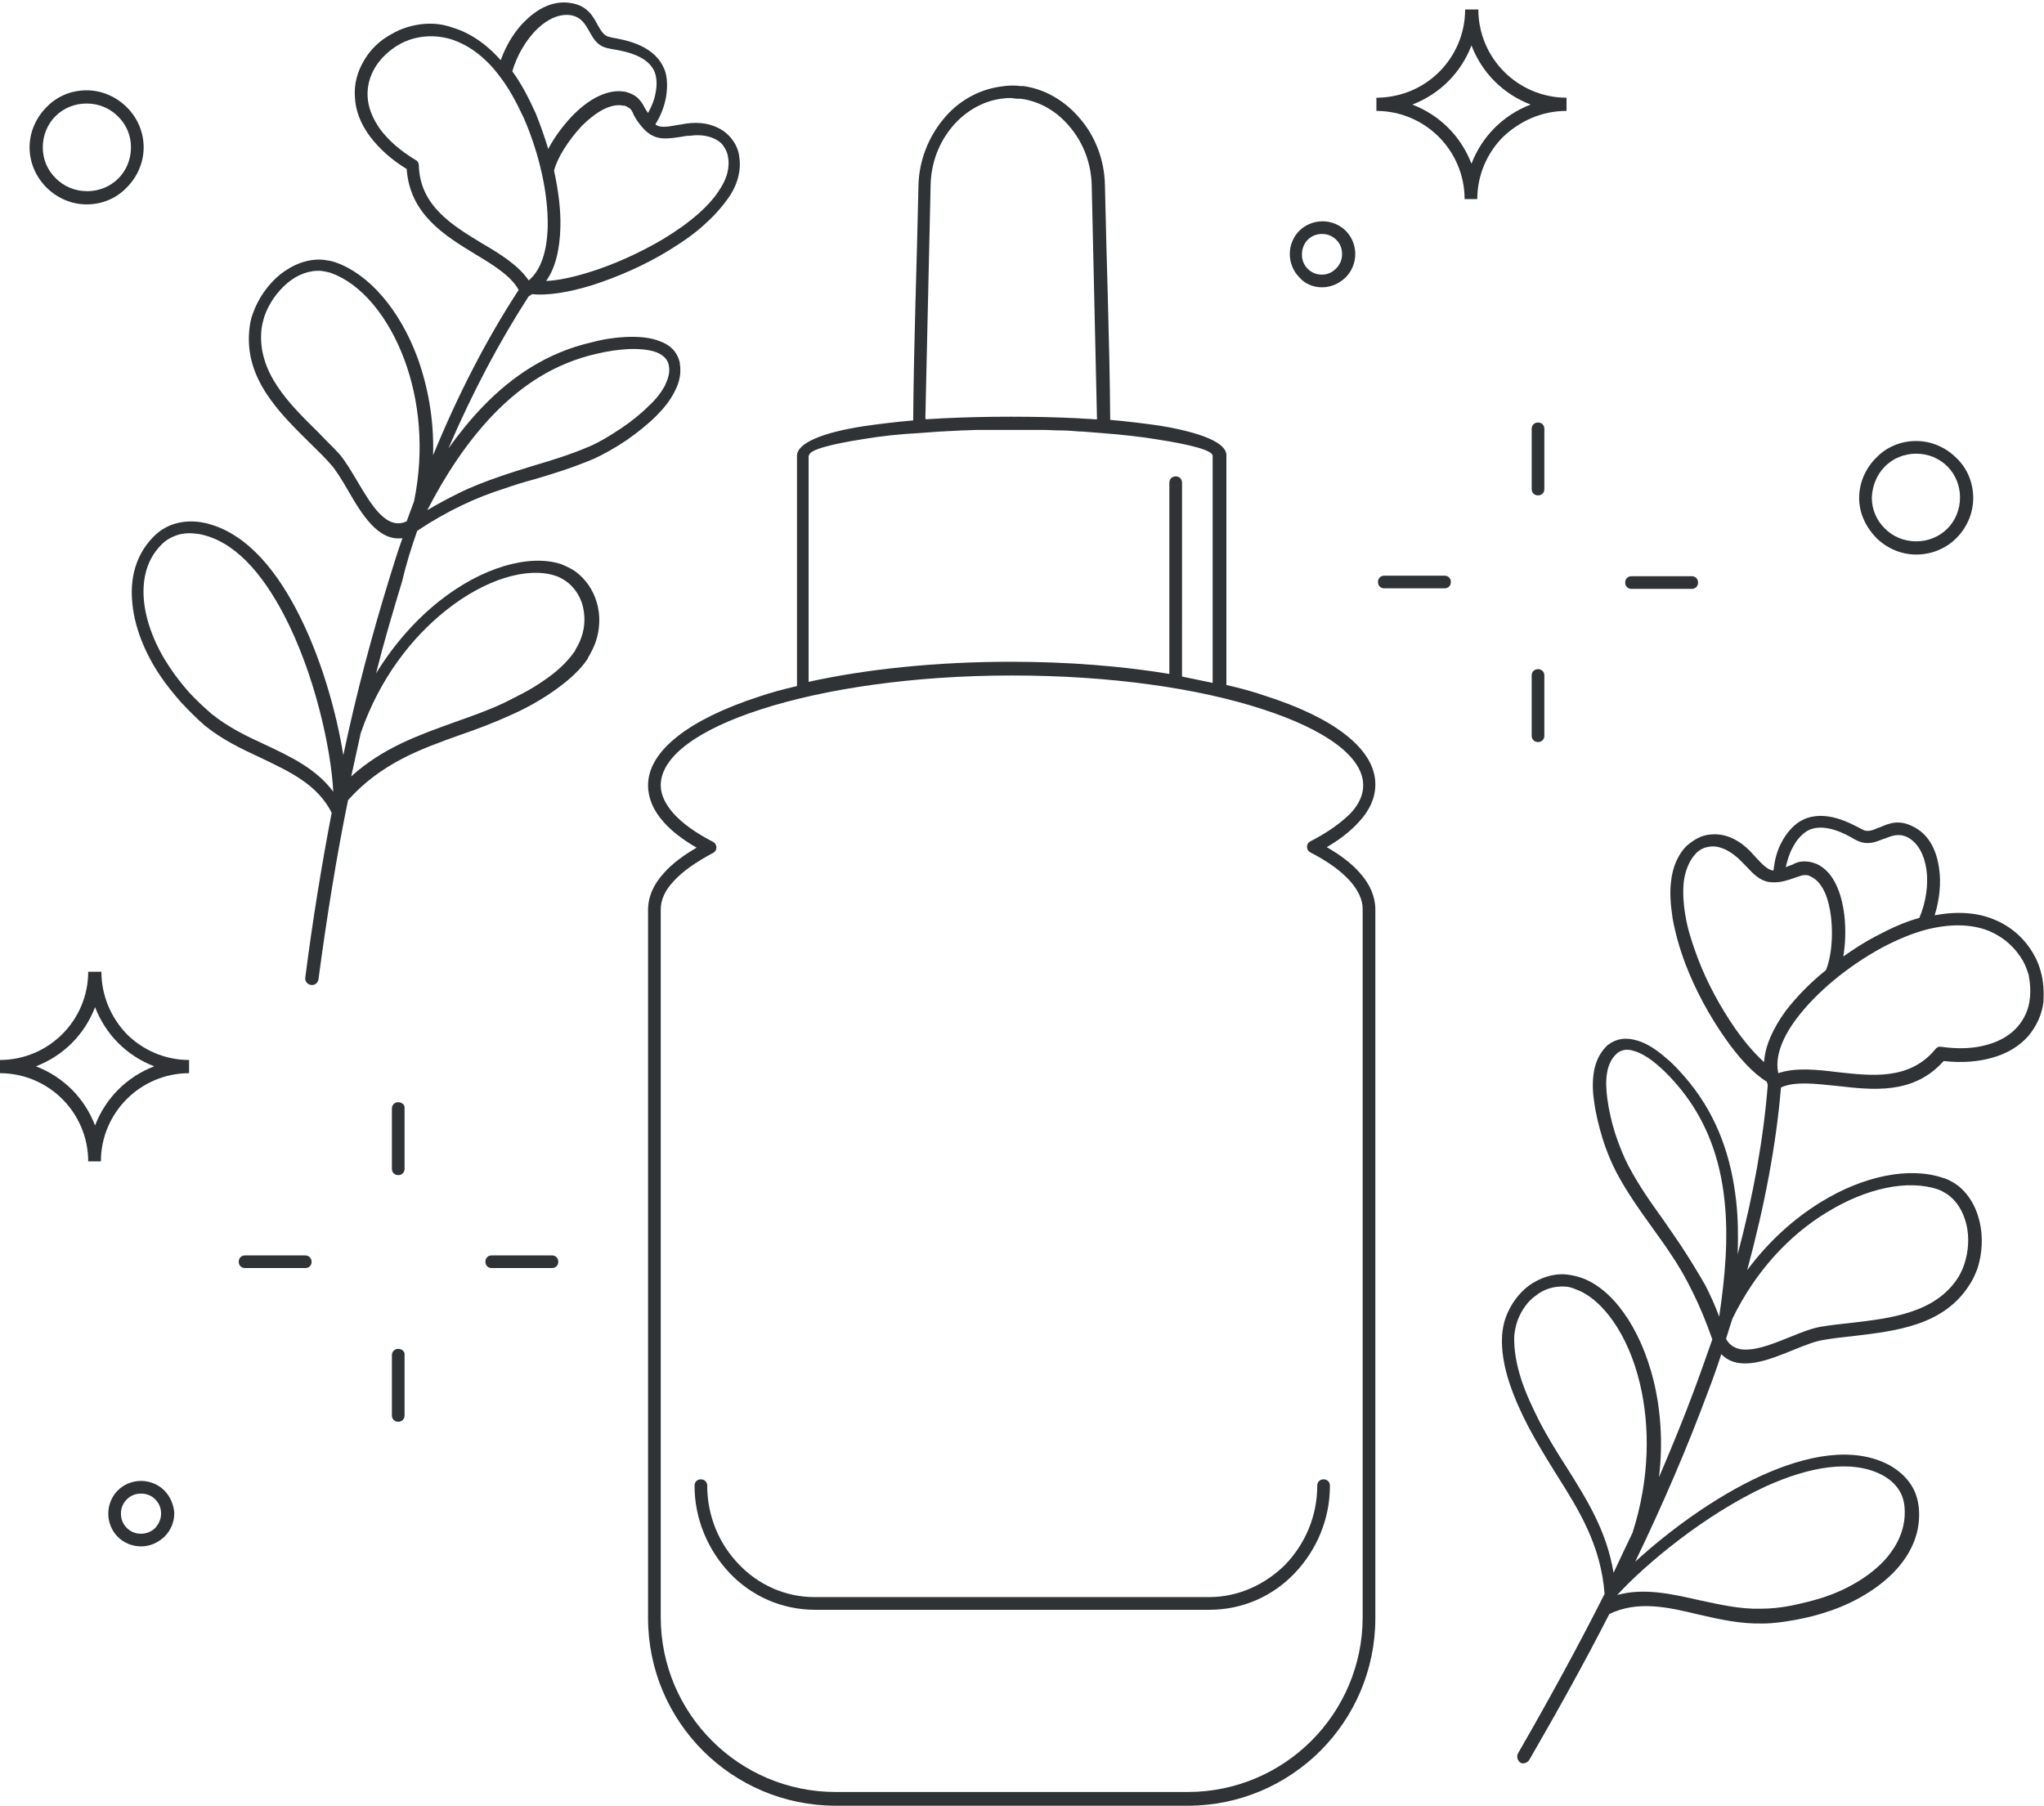 <?xml version="1.0" encoding="UTF-8"?><svg xmlns="http://www.w3.org/2000/svg" xmlns:xlink="http://www.w3.org/1999/xlink" height="341.9" preserveAspectRatio="xMidYMid meet" version="1.0" viewBox="0.0 -0.4 387.0 341.9" width="387.0" zoomAndPan="magnify"><g fill="#2f3335" id="change1_1"><path d="M257.4,155.1c2-2.2,3-4.5,3-7c0-6.7-7.9-12.6-20.7-16.7c-2.3-0.8-4.8-1.5-7.5-2.1V85.8c0-2.4-4.8-4.3-12.6-5.6 c-2.8-0.4-5.9-0.8-9.4-1.1c-0.1-14.8-0.7-29.7-1-44.5c-0.1-4.7-1.8-9.1-4.6-12.4c-2.8-3.4-6.6-5.7-10.8-6.3c-0.1,0-0.2,0-0.2,0 l-0.2,0c-0.1,0-0.2,0-0.2,0c-0.6-0.1-1.1-0.1-1.6-0.1v0c-0.8,0-1.5,0.1-2.2,0.2c-4.3,0.6-8.2,2.9-10.9,6.3 c-2.7,3.3-4.5,7.7-4.6,12.4c-0.3,14.8-0.9,29.8-1,44.5c-3.5,0.3-6.6,0.7-9.4,1.1c-7.8,1.2-12.6,3.2-12.6,5.6v43.6 c-2.6,0.6-5.2,1.3-7.5,2.1c-12.8,4.2-20.7,10.1-20.7,16.7c0,2.4,1,4.8,3,7c1.5,1.7,3.6,3.3,6.2,4.8c-2.6,1.5-4.7,3.1-6.2,4.8 c-2,2.2-3,4.5-3,7v134.1c0,9.8,4,18.7,10.4,25.1c6.4,6.4,15.3,10.4,25.1,10.4h66.7c9.8,0,18.7-4,25.1-10.4s10.4-15.3,10.4-25.1 V171.8c0-2.4-1-4.8-3-7c-1.5-1.7-3.6-3.3-6.2-4.8C253.8,158.5,255.9,156.8,257.4,155.1z M175.2,78.9l1-44.3c0.1-4.2,1.6-8,4-10.9 c2.4-2.9,5.7-4.9,9.3-5.4c0.8-0.1,1.5-0.2,2.3-0.1h0c0.5,0.1,1,0.1,1.5,0.1c3.7,0.5,7,2.5,9.4,5.5c2.4,2.9,3.9,6.7,4,10.9l1,44.3 c-0.1,0-0.2,0-0.3,0c-1-0.1-2.1-0.1-3.2-0.2c0,0,0,0,0,0c-4-0.2-8.3-0.3-12.8-0.3c-4.5,0-8.7,0.1-12.8,0.3c0,0,0,0-0.1,0 c-1.1,0.1-2.2,0.1-3.2,0.2C175.4,78.9,175.3,78.9,175.2,78.9z M153.2,85.8c0-1,4-2.1,10.5-3.1c3-0.5,6.5-0.9,10.3-1.1c0,0,0,0,0,0 c1.3-0.1,2.7-0.2,4.1-0.3c0.1,0,0.2,0,0.3,0c1.2-0.1,2.4-0.1,3.6-0.2c1.1,0,2.2-0.1,3.4-0.1c0,0,0.1,0,0.1,0c0.6,0,1.2,0,1.8,0 c0.2,0,0.4,0,0.6,0c0.5,0,0.9,0,1.4,0c0.7,0,1.4,0,2.1,0s1.4,0,2.1,0c0.5,0,0.9,0,1.4,0c0.2,0,0.4,0,0.6,0c0.6,0,1.2,0,1.8,0 c0,0,0.1,0,0.1,0c1.1,0,2.3,0.1,3.4,0.1c1.2,0,2.4,0.1,3.6,0.2c0.1,0,0.3,0,0.4,0c1.3,0.1,2.6,0.2,3.8,0.3 c3.9,0.3,7.5,0.7,10.5,1.2c6.5,1,10.5,2.1,10.5,3.1v43c-1.9-0.4-3.8-0.8-5.8-1.2V91c0-0.7-0.5-1.2-1.2-1.2s-1.2,0.5-1.2,1.2v36.2 c-9.1-1.5-19.3-2.3-30-2.3v0c-14.2,0-27.4,1.4-38.3,3.8V85.8z M248.1,158.9c-0.6,0.3-0.8,1-0.5,1.6c0.1,0.2,0.3,0.4,0.5,0.5 c3.3,1.7,5.8,3.5,7.5,5.4c1.5,1.7,2.4,3.5,2.4,5.3v134.1c0,9.1-3.7,17.4-9.7,23.4c-6,6-14.3,9.7-23.4,9.7h-66.7 c-9.1,0-17.4-3.7-23.4-9.7c-6-6-9.7-14.3-9.7-23.4V171.8c0-1.8,0.8-3.6,2.4-5.3c1.7-1.9,4.3-3.7,7.5-5.4c0.6-0.3,0.8-1,0.5-1.6 c-0.1-0.2-0.3-0.4-0.5-0.5c-3.3-1.7-5.8-3.5-7.5-5.4c-1.5-1.7-2.4-3.5-2.4-5.3c0-5.5,7.2-10.6,19-14.4c12.1-3.9,28.9-6.4,47.5-6.4 c18.6,0,35.3,2.4,47.5,6.4h0c11.7,3.8,19,8.9,19,14.4c0,1.8-0.8,3.6-2.4,5.3C253.9,155.4,251.4,157.2,248.1,158.9z"/><path d="M228.9,302h-74.7c-5.6,0-10.7-2.4-14.3-6.2c-3.7-3.8-6-9.1-6-14.9c0-0.7-0.5-1.2-1.2-1.2 c-0.7,0-1.2,0.5-1.2,1.2c0,6.4,2.6,12.3,6.7,16.6c4.1,4.3,9.8,6.9,16.1,6.9h74.7c6.3,0,12-2.6,16.1-6.9c4.1-4.3,6.7-10.1,6.7-16.6 c0-0.7-0.5-1.2-1.2-1.2c-0.7,0-1.2,0.5-1.2,1.2h0c0,5.8-2.3,11-6,14.9C239.6,299.6,234.5,302,228.9,302z"/><path d="M79,100.1c3-2,5.7-3.5,8.4-4.8c2.7-1.3,5.3-2.3,7.8-3.1c2-0.7,3.9-1.3,5.8-1.8c3.8-1.1,7.6-2.3,11.6-4 c1.7-0.8,3.9-2,6.1-3.5c2-1.4,3.9-2.9,5.6-4.6c1.4-1.4,2.6-2.9,3.4-4.5c0.8-1.5,1.2-3,1.1-4.5c0-0.4-0.1-0.7-0.1-1.1 c-0.5-2-1.8-3.3-3.8-4c-1.7-0.7-3.9-0.9-6.4-0.8c-2,0.1-4.2,0.4-6.4,1c-8.4,1.9-15.1,6.4-20.7,12.2c-2.3,2.4-4.5,5.1-6.5,7.9 c4.6-10.7,9.7-20.3,15.2-28.8c0.2-0.1,0.4-0.2,0.6-0.4c2.8,0.3,6.9-0.3,11.4-1.7c4.7-1.5,9.8-3.7,14.4-6.5c2.6-1.6,5.1-3.3,7.1-5.2 c1.9-1.7,3.5-3.6,4.7-5.4c1.5-2.4,2-4.9,1.7-7c-0.1-1.1-0.5-2.2-1.1-3.1c-0.6-0.9-1.4-1.7-2.4-2.3c-1.7-1-3.9-1.5-6.6-1.1 c-0.5,0.1-1.2,0.2-1.8,0.3c-1.6,0.3-3,0.5-3.8,0c-0.1,0-0.1-0.1-0.2-0.2c1.1-1.7,1.7-3.5,2-5.1c0.4-2.4,0.2-4.5-0.6-5.9 c-2.1-4.2-7.6-5-9.7-5.4l-0.4-0.1c-1.1-0.2-1.6-1.2-2.2-2.2c-0.9-1.7-1.9-3.6-4.9-4.2l-0.1,0c-3.1-0.6-6.1,0.8-8.5,3.1 c-2.2,2-3.9,4.9-4.9,7.7c-2.9-3.3-6.1-5.3-9.2-6.2C82.3,3.6,78.7,4,75.6,5.3c-1.1,0.5-2.1,1.1-3,1.7c-1.5,1.1-2.8,2.5-3.7,4.1 c-1.2,2-1.9,4.4-1.7,6.9c0.1,2.4,1,5,2.9,7.5c1.6,2.1,3.8,4.2,6.9,6.1c0.6,8.6,7.2,12.6,13.1,16.2c3.5,2.1,6.7,4.1,8.1,6.7 c-6,9.2-11.4,19.6-16.2,31.3c0.2-6.8-1-13.1-3-18.6c-3.4-9.1-9.2-15.7-15.4-17.9c-0.8-0.3-1.6-0.4-2.3-0.5c-3-0.3-5.9,0.9-8.3,2.8 c-2.3,1.9-4.1,4.5-5.1,7.3c-0.4,1-0.6,2.1-0.7,3.2c-0.9,9.2,5.6,15.6,11.6,21.5c1.3,1.3,2.7,2.6,3.8,3.9c1,1.1,2.1,2.9,3.2,4.8 c2.7,4.7,5.8,9.8,10.4,9.2c-0.9,2.5-1.7,5.1-2.5,7.7c-3.2,10.4-6.2,21.5-8.7,33.4c-1.3-8.2-4.3-18.9-8.9-27.6 c-4.4-8.4-10.3-15.1-17.9-16.5c-1.8-0.3-3.6-0.2-5.2,0.3c-1.6,0.5-3,1.4-4.2,2.7c-3.1,3.3-4.1,7.5-3.8,11.6 c0.3,5.2,2.6,10.4,5.3,14.4c1.2,1.8,2.6,3.5,4,5.1c1.5,1.6,3,3.1,4.5,4.4c3.2,2.6,6.9,4.4,10.6,6.1c5.4,2.6,10.7,5,13.4,10.4 c-1.9,9.9-3.6,20.3-5,31.2c-0.1,0.7,0.4,1.3,1.1,1.4c0.7,0.1,1.3-0.4,1.4-1.1v0c1.6-11.9,3.4-23.2,5.6-33.9 c6.2-6.9,13.5-9.6,21.1-12.3c3.2-1.1,6.4-2.3,9.7-3.8c2.5-1.1,5.3-2.6,7.9-4.4c2.6-1.8,5.1-3.9,6.7-6.3l0-0.1c0.6-1,1.1-2,1.5-3.1 c0.8-2.4,0.9-5,0.2-7.4c-0.7-2.4-2.1-4.5-4.2-6c-0.8-0.5-1.6-0.9-2.6-1.3c-5.9-1.9-14.8,0.5-23,7c-4.3,3.4-8.5,8-12,13.7 c1.5-6,3.2-11.7,4.9-17.3C76.9,106.4,77.9,103.2,79,100.1z M93.4,78.1c5.3-5.5,11.6-9.7,19.5-11.5c2.1-0.5,4.1-0.8,6-0.9 c2.1-0.1,4,0.1,5.4,0.6c1.2,0.5,2,1.2,2.3,2.3c0,0.2,0.1,0.4,0.1,0.7c0.1,1.1-0.3,2.2-0.8,3.3c-0.7,1.3-1.7,2.6-3,3.8 c-1.6,1.6-3.5,3.1-5.3,4.3c-2.1,1.4-4.1,2.6-5.7,3.3c-3.9,1.7-7.6,2.8-11.3,3.9c-1.9,0.6-3.9,1.2-5.9,1.9c-2.6,0.9-5.3,1.9-8.1,3.3 c-1.8,0.9-3.7,1.9-5.7,3.1C84.3,89.6,88.4,83.3,93.4,78.1z M129,25.5c0.5-0.1,1-0.2,1.7-0.2c2.1-0.3,3.8,0.1,5,0.8 c0.7,0.4,1.2,0.9,1.5,1.5c0.4,0.6,0.6,1.3,0.7,2.1c0.2,1.6-0.2,3.5-1.4,5.4c-1,1.7-2.4,3.3-4.2,4.9c-1.9,1.7-4.3,3.4-6.8,4.9 c-4.4,2.6-9.3,4.8-13.8,6.2c-3.2,1-6,1.6-8.3,1.7c1.8-2.5,2.6-6.1,2.7-10.2c0.1-3.3-0.4-7-1.2-10.7l0,0c0.6-2.4,2.7-5.7,5.2-8.4 l0.1-0.1c2.5-2.5,5.4-4.3,7.8-3.8l0.2,0c0.4,0.1,0.7,0.3,1,0.5c0.3,0.2,0.5,0.6,0.7,1l0,0.1c0.5,1,1.1,1.8,1.7,2.5 c0.6,0.7,1.3,1.3,2,1.6C125.1,26.1,127,25.8,129,25.5z M101.8,5c1.9-1.8,4.2-2.9,6.4-2.5l0,0c1.9,0.4,2.6,1.7,3.3,2.9 c0.9,1.6,1.6,3,3.9,3.4l0.5,0.1c1.8,0.3,6.4,1,7.9,4c0.5,1,0.7,2.6,0.3,4.4c-0.2,1.2-0.7,2.4-1.4,3.7c-0.2-0.3-0.5-0.7-0.7-1.1 c-0.3-0.7-0.8-1.3-1.3-1.8c-0.6-0.5-1.2-0.8-1.9-1l-0.3-0.1c-3.4-0.7-7.1,1.4-10.1,4.5l-0.1,0.1c-1.8,1.9-3.4,4.1-4.5,6.2 c-0.7-2.3-1.5-4.6-2.4-6.8c-1.4-3.1-2.8-5.7-4.4-7.9C97.8,10.3,99.5,7.2,101.8,5z M91.3,45.7c-5.6-3.4-11.8-7.1-12-14.8 c0-0.4-0.2-0.8-0.6-1c-3-1.8-5.2-3.8-6.7-5.8c-1.5-2.1-2.3-4.2-2.4-6.2c-0.1-2,0.4-3.8,1.4-5.5c0.8-1.3,1.8-2.4,3.1-3.4 c0.8-0.6,1.6-1.1,2.5-1.5c2.5-1.1,5.6-1.4,8.7-0.5c3.2,1,6.5,3.2,9.5,7.3c1.6,2.1,3,4.7,4.4,7.7c2.9,6.7,4.6,14.2,4.5,20.4 c-0.1,4.6-1.2,8.3-3.6,10.3v0C98.2,49.9,94.9,47.8,91.3,45.7z M67.7,90.8c-1.2-2-2.3-3.9-3.5-5.3c-1.2-1.3-2.6-2.6-3.9-4 c-5.6-5.5-11.6-11.4-10.8-19.5c0.1-0.8,0.3-1.7,0.6-2.6c0.8-2.3,2.4-4.6,4.3-6.2c1.9-1.6,4.2-2.5,6.5-2.3c0.6,0.1,1.2,0.2,1.8,0.4 c5.6,2,10.8,8.1,13.9,16.5c2.8,7.6,3.8,16.9,1.8,26.7c-0.5,1.3-0.9,2.5-1.4,3.8C73.2,100.1,70.3,95.2,67.7,90.8z M50.2,140.6 c-3.5-1.6-7-3.3-10.1-5.8c-1.4-1.2-2.9-2.6-4.3-4.1c-1.3-1.5-2.6-3.1-3.7-4.8c-2.5-3.7-4.6-8.5-4.9-13.2c-0.2-3.6,0.6-7.1,3.2-9.8 c0.9-1,2-1.6,3.2-2c1.2-0.4,2.6-0.4,4-0.2c6.7,1.2,12,7.4,16.1,15.2c5.9,11.2,9,25.6,9.4,33.6C59.9,145.2,55.1,142.9,50.2,140.6z M84.4,115.2c7.5-6,15.5-8.3,20.7-6.6c0.7,0.2,1.4,0.6,2,1c1.6,1.1,2.7,2.8,3.2,4.6c0.5,1.9,0.5,4-0.2,6c-0.3,0.9-0.7,1.7-1.2,2.5 l0,0.1c-1.5,2.2-3.6,4.1-6,5.7c-2.4,1.7-5.1,3-7.5,4.2c-3.2,1.5-6.4,2.6-9.5,3.7c-6.9,2.5-13.4,4.8-19.4,10.2 c0.6-2.8,1.2-5.5,1.8-8.2C71.9,128,78,120.3,84.4,115.2z"/><path d="M386.4,183.6c-0.3-1.1-0.7-2.2-1.3-3.2c-1.6-2.9-4.2-5.4-7.8-6.8c-3-1.2-6.7-1.5-11-0.7 c0.9-2.9,1.3-6.2,0.8-9.1c-0.5-3.4-2-6.3-4.9-7.7c-2.7-1.4-4.6-0.6-6.4,0.2l-0.1,0c-1.1,0.5-2.1,0.9-3,0.4l-0.4-0.2 c-1.9-1-6.7-3.7-10.9-1.7c-1.5,0.7-3,2.2-4.1,4.3c-0.8,1.5-1.3,3.2-1.5,5.3c-0.1,0-0.2,0-0.3,0c-0.9-0.2-1.9-1.2-3-2.4 c-0.4-0.4-0.8-0.9-1.2-1.3c-1.9-1.9-3.9-2.9-5.9-3.1c-1.1-0.1-2.2,0-3.3,0.4c-1,0.4-1.9,1-2.8,1.8c-1.5,1.5-2.6,3.8-2.9,6.6 c-0.3,2.2-0.1,4.6,0.3,7.2c0.5,2.7,1.3,5.6,2.4,8.5c1.9,5,4.6,9.9,7.4,13.9c2.7,3.9,5.5,6.9,8,8.4c0.1,0.2,0.1,0.4,0.2,0.6 c-0.8,10.1-2.7,20.8-5.7,32.1c0.1-3.4,0.1-6.8-0.3-10.2c-0.9-8-3.4-15.6-8.8-22.3c-1.4-1.7-2.9-3.4-4.5-4.7 c-1.8-1.6-3.7-2.8-5.5-3.3c-2-0.6-3.8-0.4-5.4,0.8l0,0c-0.3,0.2-0.5,0.5-0.8,0.8c-1,1.2-1.6,2.6-1.9,4.2c-0.3,1.7-0.3,3.7,0,5.6 c0.3,2.4,0.9,4.8,1.6,7.1c0.8,2.6,1.8,4.9,2.7,6.6c2.1,3.9,4.4,7.1,6.7,10.3c1.2,1.7,2.4,3.3,3.5,5c1.5,2.2,2.9,4.6,4.2,7.3 c1.3,2.6,2.5,5.5,3.7,8.9c-1.1,3.1-2.2,6.3-3.4,9.5c-2,5.4-4.3,11-6.7,16.6c0.8-6.6,0.3-12.8-1-18.2c-2.5-10.2-7.9-17.6-13.8-19.6 c-0.9-0.3-1.9-0.5-2.8-0.6c-2.6-0.2-5,0.7-7,2.1c-2,1.5-3.5,3.6-4.4,6c-0.4,1.1-0.6,2.2-0.7,3.4c-0.2,2.9,0.4,6.1,1.4,9.1 c1,3,2.3,5.8,3.6,8.3c1.7,3.2,3.5,6.1,5.3,9c4.3,6.8,8.4,13.4,9.1,22.6c-4.9,9.7-10.4,19.8-16.4,30.2c-0.3,0.6-0.1,1.3,0.4,1.7 s1.3,0.1,1.7-0.4l0,0c5.5-9.5,10.6-18.7,15.2-27.7c5.4-2.6,11.1-1.3,16.9,0.1c3.9,0.9,7.9,1.8,12.1,1.7c2,0,4.1-0.3,6.3-0.7 c2.1-0.4,4.2-0.9,6.2-1.6c4.6-1.5,9.6-4.3,13-8.1c2.8-3.2,4.5-7,4.1-11.5c-0.2-1.8-0.7-3.3-1.7-4.7c-1-1.4-2.3-2.5-3.9-3.4 c-6.8-3.6-15.6-1.9-24.2,2c-9,4.1-17.8,10.7-23.9,16.3c5.3-11,9.8-21.5,13.6-31.7c1-2.6,1.9-5.1,2.7-7.6c3.3,3.4,8.8,1.2,13.9-0.9 c2-0.8,4-1.6,5.5-1.8c1.7-0.3,3.5-0.5,5.4-0.7c8.4-1,17.4-2,22.3-9.9c0.6-0.9,1-1.9,1.4-2.9c0.9-2.8,1.1-6,0.4-8.9 c-0.7-3-2.3-5.7-4.8-7.3c-0.7-0.4-1.4-0.8-2.2-1c-6.3-2.1-15-0.4-23.2,4.7c-5,3.1-9.8,7.4-13.8,12.8c3.3-12.2,5.5-23.8,6.4-34.6 c2.7-1.2,6.4-0.7,10.5-0.3c6.9,0.8,14.6,1.7,20.3-4.7c3.6,0.4,6.6,0.1,9.1-0.6c3-0.8,5.3-2.3,6.9-4.1c1.6-1.9,2.6-4.1,2.9-6.5 C387,187.3,386.9,185.4,386.4,183.6z M318.3,235.5c-1.2-1.8-2.4-3.5-3.5-5.1c-2.3-3.2-4.5-6.3-6.5-10.1c-0.8-1.5-1.7-3.7-2.5-6.1 c-0.7-2.2-1.2-4.5-1.5-6.7c-0.2-1.7-0.3-3.4,0-4.9c0.2-1.2,0.7-2.3,1.4-3.1c0.2-0.2,0.3-0.3,0.5-0.5l0,0c0.9-0.7,2-0.8,3.2-0.4 c1.4,0.4,3,1.4,4.6,2.8c1.4,1.2,2.8,2.7,4.2,4.4c5.1,6.3,7.5,13.5,8.3,21c0.8,7.2,0.1,14.7-1,22.1c-0.8-2.2-1.7-4.1-2.6-5.9 C321.3,240.2,319.8,237.8,318.3,235.5z M334.4,281c8-3.6,16.1-5.2,22-2.1c1.3,0.7,2.3,1.6,3,2.6c0.7,1,1.1,2.2,1.2,3.5 c0.3,3.8-1.2,7-3.5,9.7c-3.1,3.5-7.7,6-12,7.4c-1.9,0.6-4,1.1-5.9,1.5c-2,0.4-4,0.6-5.9,0.6c-3.9,0.1-7.7-0.8-11.5-1.6 c-5.3-1.2-10.5-2.4-15.6-1C311.6,295.7,322.9,286.3,334.4,281z M296.6,277.4c-1.8-2.8-3.6-5.7-5.2-8.8c-1.2-2.4-2.5-5.1-3.4-7.9 c-0.9-2.8-1.4-5.6-1.3-8.2c0.1-1,0.3-1.9,0.6-2.8c0.7-1.9,1.9-3.7,3.5-4.8c1.5-1.2,3.4-1.8,5.4-1.7c0.7,0,1.4,0.2,2.1,0.5 c5.1,1.8,10,8.6,12.2,17.9c1.9,8,1.9,17.9-1.4,28.2c-1.2,2.5-2.4,5-3.6,7.6C304.2,289.5,300.5,283.6,296.6,277.4z M345.8,229.2 c7.6-4.7,15.5-6.3,21.1-4.4c0.6,0.2,1.1,0.5,1.6,0.8c2,1.3,3.2,3.4,3.8,5.8c0.6,2.5,0.4,5.2-0.4,7.6c-0.3,0.9-0.7,1.7-1.1,2.4 c-4.3,6.8-12.7,7.8-20.5,8.7c-1.9,0.2-3.7,0.4-5.5,0.7c-1.8,0.3-3.8,1.1-6,2c-4.7,1.9-10,4-12,0.3c0.4-1.3,0.8-2.6,1.2-3.8 C332.4,240.2,338.9,233.4,345.8,229.2z M339.4,160.1c0.8-1.6,2-2.8,3-3.3c3.1-1.5,7.2,0.8,8.7,1.7l0.4,0.2c2,1,3.5,0.4,5.2-0.3 l0.1,0c1.3-0.5,2.6-1.1,4.3-0.3c2,1,3.2,3.3,3.6,5.9c0.5,3.1-0.1,6.6-1.3,9.4c-2.6,0.7-5.3,1.9-8.3,3.5c-2.1,1.1-4.1,2.4-6.1,3.8 c0.4-2.3,0.5-5.1,0.2-7.8c-0.5-4.2-2-8.2-5.2-9.7l-0.3-0.1c-0.7-0.3-1.4-0.4-2.2-0.4c-0.7,0-1.4,0.2-2.1,0.6 c-0.5,0.2-0.9,0.3-1.3,0.5C338.4,162.5,338.8,161.2,339.4,160.1z M328.5,194.3c-2.7-3.9-5.3-8.6-7.1-13.4c-1-2.7-1.9-5.4-2.3-8 c-0.4-2.3-0.5-4.5-0.3-6.4c0.3-2.2,1.1-4,2.2-5.2c0.5-0.6,1.2-1,1.8-1.2c0.7-0.2,1.4-0.3,2.1-0.2c1.4,0.2,2.9,1,4.4,2.4 c0.4,0.4,0.8,0.8,1.2,1.2c1.4,1.5,2.6,2.8,4.4,3.1c0.8,0.1,1.6,0.1,2.6-0.1c0.9-0.2,1.8-0.5,2.9-0.9l0.1,0c0.4-0.2,0.8-0.3,1.2-0.3 c0.4,0,0.7,0,1,0.2l0.2,0.1c2.3,1.1,3.4,4.3,3.8,7.8c0.4,3.7,0,7.6-1,9.9l0,0c-3,2.4-5.6,5.1-7.6,7.7c-2.4,3.3-3.9,6.6-4.1,9.7 C332.3,199.2,330.4,197,328.5,194.3z M384.3,188.8c-0.2,1.9-1,3.7-2.3,5.2c-1.3,1.5-3.2,2.7-5.7,3.4c-2.4,0.7-5.3,0.9-8.8,0.4 c-0.5-0.1-0.9,0.2-1.1,0.5c-4.9,5.9-12.1,5-18.5,4.3c-4.1-0.5-8-0.9-11.2,0.2c-0.7-3,0.7-6.7,3.5-10.4v0c3.7-4.9,9.6-9.8,16-13.3 c3-1.6,5.7-2.7,8.2-3.4c4.9-1.3,8.9-1.1,12,0.1c3,1.2,5.2,3.3,6.6,5.7c0.5,0.9,0.8,1.8,1.1,2.7 C384.4,185.8,384.5,187.3,384.3,188.8z"/><path d="M292.4,80.8c0-0.7-0.5-1.2-1.2-1.2s-1.2,0.5-1.2,1.2v11.4c0,0.7,0.5,1.2,1.2,1.2s1.2-0.5,1.2-1.2V80.8z"/><path d="M291.2,126.3c-0.7,0-1.2,0.5-1.2,1.2v11.4c0,0.7,0.5,1.2,1.2,1.2s1.2-0.5,1.2-1.2v-11.4 C292.4,126.8,291.9,126.3,291.2,126.3z"/><path d="M308.9,111.1h11.4c0.7,0,1.2-0.5,1.2-1.2s-0.5-1.2-1.2-1.2h-11.4c-0.7,0-1.2,0.5-1.2,1.2 S308.2,111.1,308.9,111.1z"/><path d="M273.5,108.6h-11.4c-0.7,0-1.2,0.5-1.2,1.2s0.5,1.2,1.2,1.2h11.4c0.7,0,1.2-0.5,1.2-1.2 S274.2,108.6,273.5,108.6z"/><path d="M75.4,208.3c-0.7,0-1.2,0.5-1.2,1.2v11.4c0,0.7,0.5,1.2,1.2,1.2c0.7,0,1.2-0.5,1.2-1.2v-11.4 C76.7,208.8,76.1,208.3,75.4,208.3z"/><path d="M75.4,255c-0.7,0-1.2,0.5-1.2,1.2v11.4c0,0.7,0.5,1.2,1.2,1.2c0.7,0,1.2-0.5,1.2-1.2v-11.4 C76.7,255.5,76.1,255,75.4,255z"/><path d="M104.5,237.3H93.1c-0.7,0-1.2,0.5-1.2,1.2s0.5,1.2,1.2,1.2h11.4c0.7,0,1.2-0.5,1.2-1.2 S105.2,237.3,104.5,237.3z"/><path d="M57.8,237.3H46.4c-0.7,0-1.2,0.5-1.2,1.2s0.5,1.2,1.2,1.2h11.4c0.7,0,1.2-0.5,1.2-1.2S58.4,237.3,57.8,237.3z"/><path d="M355.2,101.4c1.9,1.9,4.6,3.2,7.6,3.2c3,0,5.7-1.2,7.6-3.1l0,0c1.9-1.9,3.2-4.6,3.2-7.6c0-3-1.2-5.7-3.2-7.6 c-1.9-1.9-4.6-3.2-7.6-3.2s-5.7,1.2-7.6,3.2c-1.9,1.9-3.2,4.6-3.2,7.6C352,96.7,353.2,99.3,355.2,101.4L355.2,101.4z M356.9,87.9 c1.5-1.5,3.6-2.4,5.9-2.4s4.4,0.9,5.9,2.4v0c1.5,1.5,2.4,3.6,2.4,5.9c0,2.3-0.9,4.4-2.4,5.9c-1.5,1.5-3.6,2.4-5.9,2.4 c-2.3,0-4.4-0.9-5.9-2.4l-0.1-0.1c-1.5-1.5-2.4-3.5-2.4-5.8C354.5,91.5,355.4,89.4,356.9,87.9z"/><path d="M8.8,35.1c1.9,1.9,4.6,3.2,7.6,3.2s5.7-1.2,7.6-3.2c1.9-1.9,3.2-4.6,3.2-7.6c0-2.9-1.2-5.6-3.1-7.5L24,19.9 c-1.9-1.9-4.6-3.2-7.6-3.2s-5.7,1.2-7.6,3.2c-1.9,1.9-3.2,4.6-3.2,7.6C5.6,30.4,6.8,33.1,8.8,35.1L8.8,35.1z M10.5,21.6 c1.5-1.5,3.6-2.4,5.9-2.4s4.4,0.9,5.9,2.4l0.1,0.1c1.5,1.5,2.4,3.5,2.4,5.8c0,2.3-0.9,4.4-2.4,5.9c-1.5,1.5-3.6,2.4-5.9,2.4 s-4.4-0.9-5.9-2.4l-0.1-0.1c-1.5-1.5-2.4-3.5-2.4-5.8C8.1,25.2,9,23.1,10.5,21.6z"/><path d="M250.3,54c1.7,0,3.2-0.7,4.4-1.8l0.1-0.1c1.1-1.1,1.8-2.7,1.8-4.4c0-1.7-0.7-3.3-1.8-4.4l0,0 c-1.1-1.1-2.7-1.8-4.4-1.8h0c-1.7,0-3.3,0.7-4.4,1.8l0,0c-1.1,1.1-1.8,2.7-1.8,4.4c0,1.7,0.7,3.3,1.8,4.4 C247,53.3,248.6,54,250.3,54z M247.6,45c0.7-0.7,1.6-1.1,2.7-1.1c1.1,0,2,0.4,2.7,1.1l0,0c0.7,0.7,1.1,1.6,1.1,2.7 c0,1.1-0.4,2-1.1,2.7l-0.1,0.1c-0.7,0.7-1.6,1.1-2.6,1.1c-1.1,0-2-0.4-2.7-1.1c-0.7-0.7-1.1-1.6-1.1-2.7 C246.5,46.7,246.9,45.7,247.6,45z"/><path d="M31.1,281.8c-1.1-1.1-2.7-1.8-4.4-1.8v0c-1.7,0-3.3,0.7-4.4,1.8l0,0c-1.1,1.1-1.8,2.7-1.8,4.4 c0,1.7,0.7,3.3,1.8,4.4c1.1,1.1,2.7,1.8,4.4,1.8c1.7,0,3.2-0.7,4.4-1.8l0.1-0.1c1.1-1.1,1.8-2.7,1.8-4.4 C32.9,284.5,32.2,282.9,31.1,281.8L31.1,281.8z M29.4,288.9L29.4,288.9c-0.7,0.7-1.7,1.1-2.7,1.1c-1.1,0-2-0.4-2.7-1.1 c-0.7-0.7-1.1-1.6-1.1-2.7c0-1.1,0.4-2,1.1-2.7c0.7-0.7,1.6-1.1,2.7-1.1c1.1,0,2,0.4,2.7,1.1c0.7,0.7,1.1,1.6,1.1,2.7 C30.5,287.3,30,288.2,29.4,288.9z"/><path d="M296.6,20.6v-2.5c-4.6,0-8.8-1.9-11.8-4.9c-3-3-4.9-7.2-4.9-11.8h-2.5c0,4.6-1.9,8.8-4.9,11.8 c-3,3-7.1,4.8-11.6,4.9v0l-0.3,0v2.5c4.6,0,8.8,1.9,11.8,4.9c3,3,4.9,7.2,4.9,11.8h2.4c0-4.6,1.9-8.8,4.9-11.8 C287.8,22.5,291.9,20.6,296.6,20.6z M278.6,30.6c-1-2.6-2.5-4.9-4.4-6.8c-1.9-1.9-4.2-3.4-6.8-4.4c2.6-1,4.9-2.5,6.8-4.4h0 c1.9-1.9,3.4-4.2,4.4-6.8c1,2.6,2.5,4.9,4.4,6.8c1.9,1.9,4.2,3.4,6.8,4.4c-2.6,1-4.9,2.5-6.8,4.4C281.1,25.7,279.6,28,278.6,30.6z"/><path d="M19.2,183.6h-2.5c0,4.6-1.9,8.8-4.9,11.8c-3,3-7.2,4.9-11.8,4.9v2.5c4.6,0,8.8,1.9,11.8,4.9 c3,3,4.9,7.2,4.9,11.8h2.4c0-4.6,1.9-8.8,4.9-11.8c3-3,7.2-4.9,11.8-4.9v-2.5c-4.6,0-8.8-1.9-11.8-4.9 C21.1,192.4,19.2,188.2,19.2,183.6z M22.4,205.9c-1.9,1.9-3.4,4.2-4.4,6.8c-1-2.6-2.5-4.9-4.4-6.8c-1.9-1.9-4.2-3.4-6.8-4.4 c2.6-1,4.9-2.5,6.8-4.4c1.9-1.9,3.4-4.2,4.4-6.8c1,2.6,2.5,4.9,4.4,6.8c1.9,1.9,4.2,3.4,6.8,4.4C26.6,202.5,24.3,204,22.4,205.9z"/></g></svg>